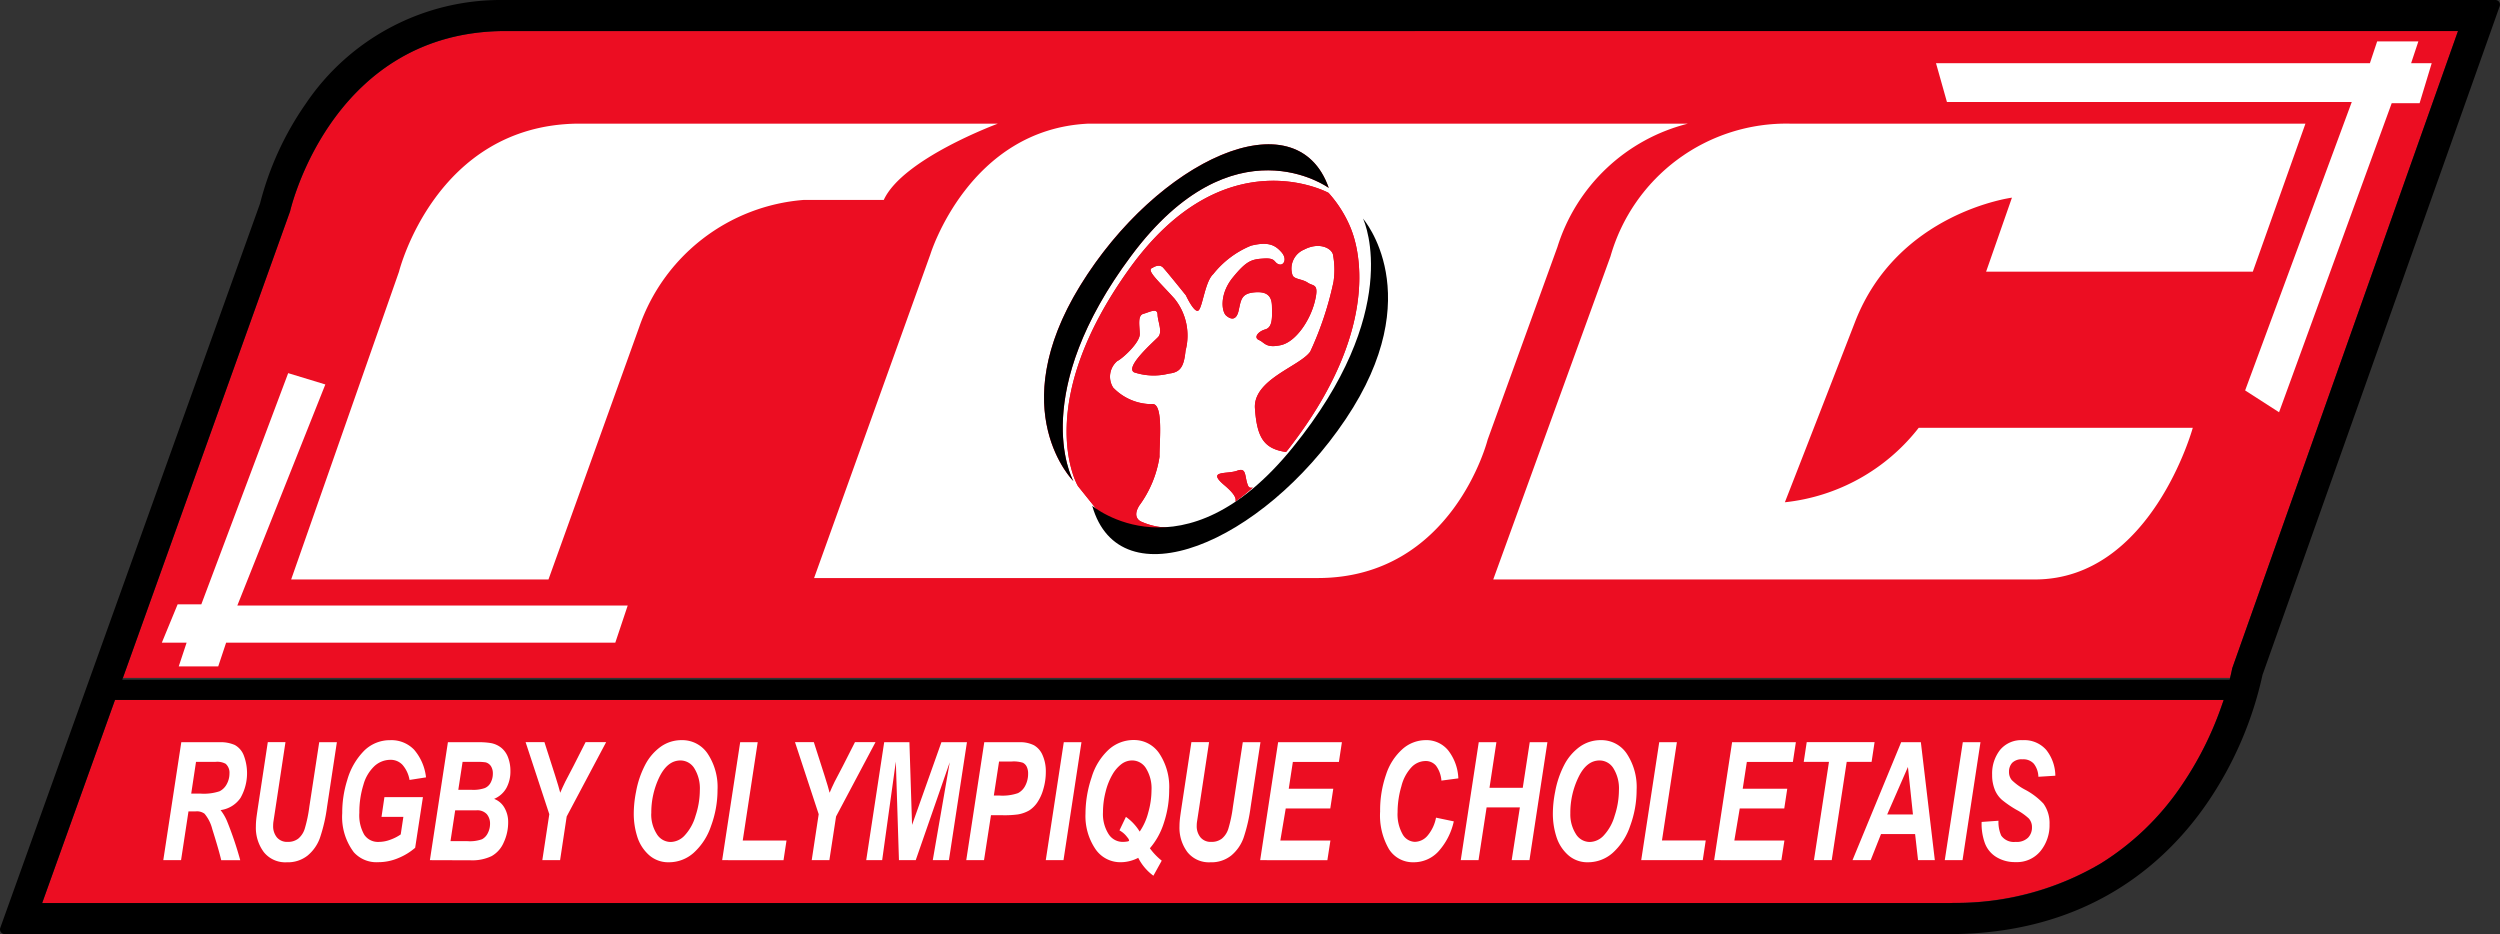 <svg xmlns="http://www.w3.org/2000/svg" width="154.747" height="57.819" viewBox="0 0 154.747 57.819"><rect x="0" y="0" width="154.747" height="57.819" fill="#333333" stroke="none"/><g transform="translate(-283.965 -272.388)"><g transform="translate(283.965 272.388)"><path d="M297.359,346.787H427.8l.028-.117H297.4Z" transform="translate(-289.793 -304.711)" fill="none"/><path d="M507.2,367a17.841,17.841,0,0,1-9.064,2.446A17.5,17.5,0,0,0,507.2,367Z" transform="translate(-377.163 -313.56)" fill="none"/><path d="M288.585,361.663H406.614c.115,0,.225-.006.338-.008a17.841,17.841,0,0,0,9.064-2.446A16.577,16.577,0,0,0,421,354.4a20.9,20.9,0,0,0,2.485-4.934l.132-.376H293.093Z" transform="translate(-285.975 -305.766)" fill="#ec0d22"/><path d="M307.785,286.937l-10.351,28.889H427.866l.024-.1c.056-.23.088-.394.11-.5l13.973-39.437H320.919C310.328,275.929,307.806,286.841,307.785,286.937Z" transform="translate(-289.826 -273.868)" fill="#ec0d22"/><path d="M438.66,272.511a.289.289,0,0,0-.237-.123H315.042a14.545,14.545,0,0,0-12.157,6.429,18.978,18.978,0,0,0-2.825,6.173l-16.077,44.829a.291.291,0,0,0,.273.389H404.6c8.6,0,13.429-4.4,15.971-8.092a22.554,22.554,0,0,0,3.441-7.953l14.68-41.388A.291.291,0,0,0,438.66,272.511Zm-17.182,43.58a20.889,20.889,0,0,1-2.485,4.934,16.578,16.578,0,0,1-4.987,4.807,17.5,17.5,0,0,1-9.064,2.446c-.113,0-.224.008-.338.008H286.575l4.508-12.571H421.609Zm.661-2.344c-.022.107-.054.271-.11.5l-.024.1-.028.117H291.531l.042-.117,10.351-28.889c.021-.1,2.544-11.008,13.134-11.147H436.112Z" transform="translate(-283.965 -272.388)"/></g><g transform="translate(294.075 318.203)"><path d="M302.96,361.021h-1.1l1.115-7.3h2.365a2.145,2.145,0,0,1,.949.172,1.244,1.244,0,0,1,.548.63,3.088,3.088,0,0,1-.2,2.649,1.779,1.779,0,0,1-1.231.75,2.959,2.959,0,0,1,.4.682,21.718,21.718,0,0,1,.818,2.421h-1.177q-.142-.618-.555-1.928a2.369,2.369,0,0,0-.48-.952.8.8,0,0,0-.545-.144h-.447Zm.629-4.119h.581a3.079,3.079,0,0,0,1.172-.145,1.029,1.029,0,0,0,.452-.453,1.367,1.367,0,0,0,.163-.648.737.737,0,0,0-.236-.6,1.089,1.089,0,0,0-.629-.12h-1.206Z" transform="translate(-301.863 -353.593)" fill="#fff"/><path d="M312.739,353.717h1.094l-.6,3.966-.149.975a2.086,2.086,0,0,0-.014.235,1.093,1.093,0,0,0,.23.715.819.819,0,0,0,.67.281,1.023,1.023,0,0,0,.654-.2,1.292,1.292,0,0,0,.4-.607,8.489,8.489,0,0,0,.287-1.371l.611-3.991h1.093l-.607,4a10.015,10.015,0,0,1-.443,1.928,2.511,2.511,0,0,1-.759,1.086,1.96,1.96,0,0,1-1.286.418,1.7,1.7,0,0,1-1.424-.625,2.515,2.515,0,0,1-.494-1.607,4.179,4.179,0,0,1,.025-.442c.01-.107.053-.409.128-.907Z" transform="translate(-306.273 -353.593)" fill="#fff"/><path d="M324.08,357.025h2.383l-.48,3.134a3.768,3.768,0,0,1-1.033.633,3.167,3.167,0,0,1-1.248.258,1.885,1.885,0,0,1-1.514-.612,3.625,3.625,0,0,1-.719-2.426,6.7,6.7,0,0,1,.309-2.043,4.2,4.2,0,0,1,1.053-1.824,2.262,2.262,0,0,1,1.606-.647,1.946,1.946,0,0,1,1.479.588,3.156,3.156,0,0,1,.739,1.714l-1.02.159a1.914,1.914,0,0,0-.434-.931,1,1,0,0,0-.754-.314,1.465,1.465,0,0,0-.974.379,2.49,2.49,0,0,0-.694,1.171,5.7,5.7,0,0,0-.251,1.729,2.412,2.412,0,0,0,.306,1.361,1.016,1.016,0,0,0,.893.441,2.062,2.062,0,0,0,.723-.137,2.753,2.753,0,0,0,.639-.326l.164-1.086H323.9Z" transform="translate(-310.395 -353.497)" fill="#fff"/><path d="M331.075,361.021l1.115-7.3h1.82a4.519,4.519,0,0,1,.827.051,1.446,1.446,0,0,1,.665.3,1.4,1.4,0,0,1,.415.6,2.319,2.319,0,0,1,.142.827,2.138,2.138,0,0,1-.247,1.053,1.564,1.564,0,0,1-.763.676,1.226,1.226,0,0,1,.641.55,1.741,1.741,0,0,1,.23.894,2.923,2.923,0,0,1-.273,1.248,1.754,1.754,0,0,1-.751.85,2.775,2.775,0,0,1-1.311.259Zm1.275-1.176h1.057a2.239,2.239,0,0,0,.892-.117.847.847,0,0,0,.363-.386,1.242,1.242,0,0,0,.136-.568.9.9,0,0,0-.2-.6.8.8,0,0,0-.653-.237H332.64Zm.483-3.178h.835a2.153,2.153,0,0,0,.81-.11.732.732,0,0,0,.37-.359,1.178,1.178,0,0,0,.124-.533.83.83,0,0,0-.116-.458.562.562,0,0,0-.33-.24,3.281,3.281,0,0,0-.578-.029h-.85Z" transform="translate(-314.575 -353.593)" fill="#fff"/><path d="M343.7,361.021H342.6l.432-2.845-1.467-4.46h1.166l.661,2.063q.236.743.316,1.07c.09-.215.194-.444.313-.686l.505-.966.751-1.48h1.272l-2.441,4.6Z" transform="translate(-319.141 -353.593)" fill="#fff"/><path d="M353.414,358.06a7.012,7.012,0,0,1,.141-1.365,5.836,5.836,0,0,1,.565-1.669,3.2,3.2,0,0,1,.957-1.119,2.211,2.211,0,0,1,1.314-.411,1.884,1.884,0,0,1,1.6.842,3.728,3.728,0,0,1,.608,2.232,6.437,6.437,0,0,1-.4,2.236,3.9,3.9,0,0,1-1.076,1.664,2.294,2.294,0,0,1-1.536.585,1.782,1.782,0,0,1-1.25-.465,2.533,2.533,0,0,1-.715-1.148A4.674,4.674,0,0,1,353.414,358.06Zm1.082-.03a2.245,2.245,0,0,0,.334,1.261,1.012,1.012,0,0,0,.879.508,1.212,1.212,0,0,0,.852-.4,2.975,2.975,0,0,0,.676-1.215,5.068,5.068,0,0,0,.267-1.587,2.357,2.357,0,0,0-.338-1.352,1.011,1.011,0,0,0-.861-.491q-.8,0-1.305,1.026A5.035,5.035,0,0,0,354.5,358.03Z" transform="translate(-324.295 -353.497)" fill="#fff"/><path d="M363.1,361.021l1.115-7.3H365.3l-.926,6.083h2.709l-.185,1.221Z" transform="translate(-328.509 -353.593)" fill="#fff"/><path d="M373.21,361.021h-1.093l.432-2.845-1.467-4.46h1.166l.661,2.063q.236.743.316,1.07c.089-.215.194-.444.312-.686l.505-.966.752-1.48h1.271l-2.441,4.6Z" transform="translate(-331.983 -353.593)" fill="#fff"/><path d="M381.953,361.021h-1.039l-.193-6.1-.846,6.1h-.987l1.112-7.3h1.562l.163,5.118,1.817-5.118h1.58l-1.115,7.3h-1l1.05-6.058Z" transform="translate(-335.38 -353.593)" fill="#fff"/><path d="M390.953,361.021h-1.1l1.115-7.3h2.164a1.88,1.88,0,0,1,.913.188,1.276,1.276,0,0,1,.533.616,2.467,2.467,0,0,1,.2,1.03,3.726,3.726,0,0,1-.156,1.075,2.77,2.77,0,0,1-.384.837,1.762,1.762,0,0,1-.489.476,2.11,2.11,0,0,1-.7.247,6.165,6.165,0,0,1-.966.049h-.7Zm.607-4h.338a2.919,2.919,0,0,0,1.159-.15,1.055,1.055,0,0,0,.458-.478,1.584,1.584,0,0,0,.167-.722.968.968,0,0,0-.085-.433.539.539,0,0,0-.24-.247,1.891,1.891,0,0,0-.688-.077h-.785Z" transform="translate(-340.153 -353.593)" fill="#fff"/><path d="M398.564,361.021l1.115-7.3h1.094l-1.112,7.3Z" transform="translate(-343.942 -353.593)" fill="#fff"/><path d="M406.181,360.781a2.38,2.38,0,0,1-.526.2,2.273,2.273,0,0,1-.563.071,1.856,1.856,0,0,1-1.575-.837,3.64,3.64,0,0,1-.6-2.179,7.047,7.047,0,0,1,.375-2.227,3.833,3.833,0,0,1,1.055-1.721,2.291,2.291,0,0,1,1.549-.6,1.88,1.88,0,0,1,1.594.839,3.738,3.738,0,0,1,.607,2.235,6.434,6.434,0,0,1-.325,2.043,4.436,4.436,0,0,1-.87,1.584,3.955,3.955,0,0,0,.734.767l-.516.932A3.123,3.123,0,0,1,406.181,360.781Zm.09-1.624a3.687,3.687,0,0,0,.532-1.186,5.116,5.116,0,0,0,.2-1.37,2.358,2.358,0,0,0-.338-1.357,1.008,1.008,0,0,0-.86-.491,1.094,1.094,0,0,0-.665.227,2.186,2.186,0,0,0-.561.655,4.018,4.018,0,0,0-.418,1.061,5.112,5.112,0,0,0-.162,1.265,2.308,2.308,0,0,0,.343,1.343,1.031,1.031,0,0,0,.877.49,1.7,1.7,0,0,0,.312-.029.158.158,0,0,0,.071-.03.067.067,0,0,0,.013-.044.478.478,0,0,0-.11-.181,1.466,1.466,0,0,0-.486-.428l.4-.837A3.067,3.067,0,0,1,406.271,359.157Z" transform="translate(-345.836 -353.497)" fill="#fff"/><path d="M413.952,353.717h1.094l-.6,3.966-.149.975a1.959,1.959,0,0,0-.015.235,1.087,1.087,0,0,0,.231.715.817.817,0,0,0,.67.281,1.024,1.024,0,0,0,.654-.2,1.3,1.3,0,0,0,.4-.607,8.437,8.437,0,0,0,.286-1.371l.61-3.991h1.094l-.607,4a10.115,10.115,0,0,1-.442,1.928,2.529,2.529,0,0,1-.76,1.086,1.955,1.955,0,0,1-1.286.418,1.7,1.7,0,0,1-1.423-.625,2.512,2.512,0,0,1-.494-1.607c0-.136.009-.284.025-.442.01-.107.053-.409.128-.907Z" transform="translate(-350.316 -353.593)" fill="#fff"/><path d="M422.059,361.021l1.111-7.3h3.948l-.185,1.221h-2.851l-.254,1.658h2.756l-.185,1.221h-2.758l-.334,1.983h3.1l-.189,1.221Z" transform="translate(-354.166 -353.593)" fill="#fff"/><path d="M438.666,358.294l1.1.23a4.085,4.085,0,0,1-.969,1.88,2.066,2.066,0,0,1-1.514.651,1.747,1.747,0,0,1-1.527-.808,4.147,4.147,0,0,1-.55-2.342,6.735,6.735,0,0,1,.368-2.279,3.579,3.579,0,0,1,1.022-1.582,2.175,2.175,0,0,1,1.424-.548,1.737,1.737,0,0,1,1.4.635,3.016,3.016,0,0,1,.628,1.731L439,356a1.773,1.773,0,0,0-.336-.924.831.831,0,0,0-.663-.287,1.209,1.209,0,0,0-.848.379,2.648,2.648,0,0,0-.63,1.182,5.689,5.689,0,0,0-.236,1.608,2.508,2.508,0,0,0,.307,1.356.9.9,0,0,0,.765.477,1.05,1.05,0,0,0,.778-.378A2.424,2.424,0,0,0,438.666,358.294Z" transform="translate(-359.888 -353.497)" fill="#fff"/><path d="M447.7,357.757h-2.059l-.5,3.264h-1.1l1.114-7.3h1.093l-.428,2.821h2.059l.432-2.821h1.094l-1.112,7.3h-1.1Z" transform="translate(-363.732 -353.593)" fill="#fff"/><path d="M454.132,358.06a7.054,7.054,0,0,1,.141-1.365,5.888,5.888,0,0,1,.565-1.669,3.212,3.212,0,0,1,.957-1.119,2.213,2.213,0,0,1,1.315-.411,1.884,1.884,0,0,1,1.6.842,3.728,3.728,0,0,1,.607,2.232,6.437,6.437,0,0,1-.4,2.236,3.9,3.9,0,0,1-1.076,1.664,2.3,2.3,0,0,1-1.536.585,1.78,1.78,0,0,1-1.249-.465,2.528,2.528,0,0,1-.715-1.148A4.659,4.659,0,0,1,454.132,358.06Zm1.082-.03a2.254,2.254,0,0,0,.334,1.261,1.012,1.012,0,0,0,.879.508,1.211,1.211,0,0,0,.852-.4,2.969,2.969,0,0,0,.676-1.215,5.087,5.087,0,0,0,.267-1.587,2.353,2.353,0,0,0-.338-1.352,1.01,1.01,0,0,0-.861-.491q-.8,0-1.3,1.026A5.028,5.028,0,0,0,455.214,358.03Z" transform="translate(-368.122 -353.497)" fill="#fff"/><path d="M463.815,361.021l1.115-7.3h1.093L465.1,359.8h2.709l-.185,1.221Z" transform="translate(-372.336 -353.593)" fill="#fff"/><path d="M471.807,361.021l1.112-7.3h3.947l-.185,1.221h-2.85l-.255,1.658h2.757l-.185,1.221h-2.756l-.334,1.983h3.1l-.189,1.221Z" transform="translate(-375.814 -353.593)" fill="#fff"/><path d="M483.36,361.021h-1.1l.93-6.083h-1.562l.185-1.221h4.2l-.185,1.221h-1.54Z" transform="translate(-380.089 -353.593)" fill="#fff"/><path d="M490.844,359.407h-2.111l-.638,1.614h-1.126l3.012-7.3H491.2l.865,7.3h-1.039Zm-.134-1.215-.31-2.94-1.284,2.94Z" transform="translate(-382.411 -353.593)" fill="#fff"/><path d="M497.081,361.021l1.116-7.3h1.094l-1.111,7.3Z" transform="translate(-386.812 -353.593)" fill="#fff"/><path d="M501.12,358.559l1.042-.074a2.059,2.059,0,0,0,.171.921.958.958,0,0,0,.886.388,1,1,0,0,0,.777-.264.9.9,0,0,0,.24-.637.8.8,0,0,0-.195-.547,3.572,3.572,0,0,0-.758-.534,6.545,6.545,0,0,1-.9-.615,1.665,1.665,0,0,1-.45-.639,2.391,2.391,0,0,1-.163-.922,2.366,2.366,0,0,1,.487-1.53,1.7,1.7,0,0,1,1.408-.608,1.8,1.8,0,0,1,1.452.6,2.61,2.61,0,0,1,.565,1.6l-1.05.065a1.373,1.373,0,0,0-.276-.8.862.862,0,0,0-.7-.28.829.829,0,0,0-.648.22.81.81,0,0,0-.194.552.767.767,0,0,0,.177.518,3.512,3.512,0,0,0,.789.574,4.291,4.291,0,0,1,1.169.882,2.081,2.081,0,0,1,.374,1.28,2.533,2.533,0,0,1-.558,1.651,1.882,1.882,0,0,1-1.551.685,2.186,2.186,0,0,1-1.191-.317,1.7,1.7,0,0,1-.71-.878A3.5,3.5,0,0,1,501.12,358.559Z" transform="translate(-388.569 -353.497)" fill="#fff"/></g><path d="M331.8,314.15H315.873l6.675-19.05s2.244-9.053,11.049-9.164h26.024s-5.889,2.166-7.066,4.721h-4.936a11.742,11.742,0,0,0-10.208,7.886Z" transform="translate(-13.885 -5.895)" fill="#fff"/><path d="M497.874,285.936l-3.258,9.164H478.107l1.6-4.582s-7.085.916-9.712,7.692-4.343,11.163-4.343,11.163a12.132,12.132,0,0,0,8.284-4.609H490.9s-2.572,9.387-9.771,9.387H447.6l7.256-19.994a11.322,11.322,0,0,1,11.141-8.22Z" transform="translate(-71.205 -5.895)" fill="#fff"/><path d="M309.52,313.278l2.3.7-5.447,13.683h24.164l-.768,2.3H305.679l-.49,1.471h-2.444l.488-1.471H301.7l.977-2.371h1.466Z" transform="translate(-7.717 -17.793)" fill="#fff"/><path d="M517.358,299.88l-2.1-1.351,6.6-17.853H496.8l-.676-2.4h26.856l.45-1.351h2.551l-.449,1.351h1.274l-.749,2.475h-1.727Z" transform="translate(-92.322 -1.974)" fill="#fff"/><g transform="translate(334.357 280.041)"><path d="M390.177,285.936c-7.419.332-9.8,8.083-9.8,8.083l-7.2,20.044h31.172c8.361,0,10.52-8.563,10.52-8.563l4.318-11.923a11.368,11.368,0,0,1,8.084-7.641Zm-.528,10.027c4.778-7.779,13.376-11.759,15.383-6.048,0,0-5.882-4.293-12.206,4.175s-3.782,13.656-3.6,13.976C389.23,308.066,384.87,303.745,389.649,295.963Zm8.916,12.348c-1.113-.942.173-.657.793-.889s.445.365.68.921c.056.133.165.158.3.114a12.813,12.813,0,0,1-1.085.869C399.324,309.135,399.2,308.845,398.565,308.31Zm3.966-2.222c-.047.06-.094.113-.141.172-1.378-.2-1.8-.9-1.924-2.69-.132-1.8,2.788-2.611,3.425-3.527a20.133,20.133,0,0,0,1.44-4.326,5.057,5.057,0,0,0-.035-1.68c-.1-.4-.86-.791-1.787-.306a1.274,1.274,0,0,0-.72,1.572c.1.278.6.237.95.478s.719.017.43,1.174-1.166,2.483-2.1,2.69-1-.166-1.35-.314-.073-.528.392-.661.42-.787.408-1.441-.333-.926-1.112-.848-.8.454-.946,1.11-.488.571-.774.327-.433-1.329.419-2.371,1.164-1.116,1.914-1.163.6.237.913.355.555-.324.172-.751-.8-.668-1.883-.4a5.781,5.781,0,0,0-2.338,1.761c-.491.446-.647,1.944-.891,2.229s-.8-.916-.8-.916-1.155-1.439-1.41-1.714-.655.013-.655.013c-.428.129.36.8,1.352,1.9a3.633,3.633,0,0,1,.692,3.222c-.1,1-.316,1.345-1.032,1.423a3.839,3.839,0,0,1-2.158-.08c-.569-.33,1.18-1.861,1.486-2.177s-.02-.965-.03-1.4-.5-.144-.875-.043-.236.72-.225,1.25-1.062,1.516-1.4,1.679a1.268,1.268,0,0,0-.247,1.639,3.323,3.323,0,0,0,2.366,1.025c.778-.172.487,2.355.5,3.257a6.853,6.853,0,0,1-1.249,3.015c-.515.82.177,1.024.177,1.024a4.1,4.1,0,0,0,2.165.308,6.674,6.674,0,0,1-4.987-1.092l-1.151-1.435c-.186-.3-2.739-5.208,3.167-13.444s12.341-4.71,12.341-4.71a7.535,7.535,0,0,1,1.39,2.223C406.525,292.791,408.869,297.954,402.531,306.088Z" transform="translate(-373.178 -285.936)" fill="#fff"/><path d="M419.56,324.969c-.137.044-.246.019-.3-.114-.234-.556-.059-1.152-.68-.921s-1.906-.053-.793.889c.631.534.759.824.69,1.016A12.813,12.813,0,0,0,419.56,324.969Z" transform="translate(-392.398 -302.449)" fill="#ec0d22"/><path d="M417.066,292.946s-6.438-3.526-12.341,4.71-3.353,13.144-3.167,13.444l1.151,1.435a6.674,6.674,0,0,0,4.986,1.092,4.1,4.1,0,0,1-2.165-.308s-.692-.2-.177-1.024a6.853,6.853,0,0,0,1.249-3.015c-.018-.9.273-3.429-.505-3.257A3.323,3.323,0,0,1,403.731,305a1.268,1.268,0,0,1,.247-1.639c.34-.163,1.413-1.15,1.4-1.679s-.149-1.149.225-1.25.865-.392.875.043.335,1.083.03,1.4-2.056,1.847-1.486,2.177a3.84,3.84,0,0,0,2.158.08c.716-.078.928-.425,1.032-1.423a3.633,3.633,0,0,0-.692-3.222c-.992-1.1-1.78-1.772-1.352-1.9,0,0,.4-.289.655-.013s1.41,1.714,1.41,1.714.556,1.2.8.916.4-1.783.891-2.229a5.78,5.78,0,0,1,2.338-1.761c1.087-.271,1.5-.03,1.883.4s.143.869-.172.751-.165-.4-.913-.355-1.061.12-1.914,1.163-.7,2.129-.419,2.371.632.33.774-.327.166-1.031.946-1.11,1.1.2,1.112.848.059,1.306-.408,1.441-.739.513-.392.661.417.52,1.35.314,1.811-1.532,2.1-2.69-.081-.932-.43-1.174-.853-.2-.949-.478a1.274,1.274,0,0,1,.72-1.572c.927-.486,1.684-.1,1.787.306a5.054,5.054,0,0,1,.035,1.68,20.132,20.132,0,0,1-1.44,4.326c-.637.916-3.557,1.724-3.425,3.527.129,1.785.547,2.493,1.924,2.69.047-.059.094-.112.141-.172,6.338-8.134,3.993-13.3,3.883-13.643A7.535,7.535,0,0,0,417.066,292.946Z" transform="translate(-385.22 -288.66)" fill="#ec0d22"/><path d="M403.79,295.076C410.114,286.607,416,290.9,416,290.9c-2.006-5.711-10.6-1.731-15.383,6.048s-.419,12.1-.419,12.1C400.009,308.732,397.466,303.543,403.79,295.076Z" transform="translate(-384.143 -286.921)"/></g><path d="M420.415,296.342s4.12,4.684-1.072,12.416-13.993,11.345-15.688,5.361c0,0,5.642,4.741,12.415-3.611S420.585,296.68,420.415,296.342Z" transform="translate(-52.083 -10.424)"/></g></svg>